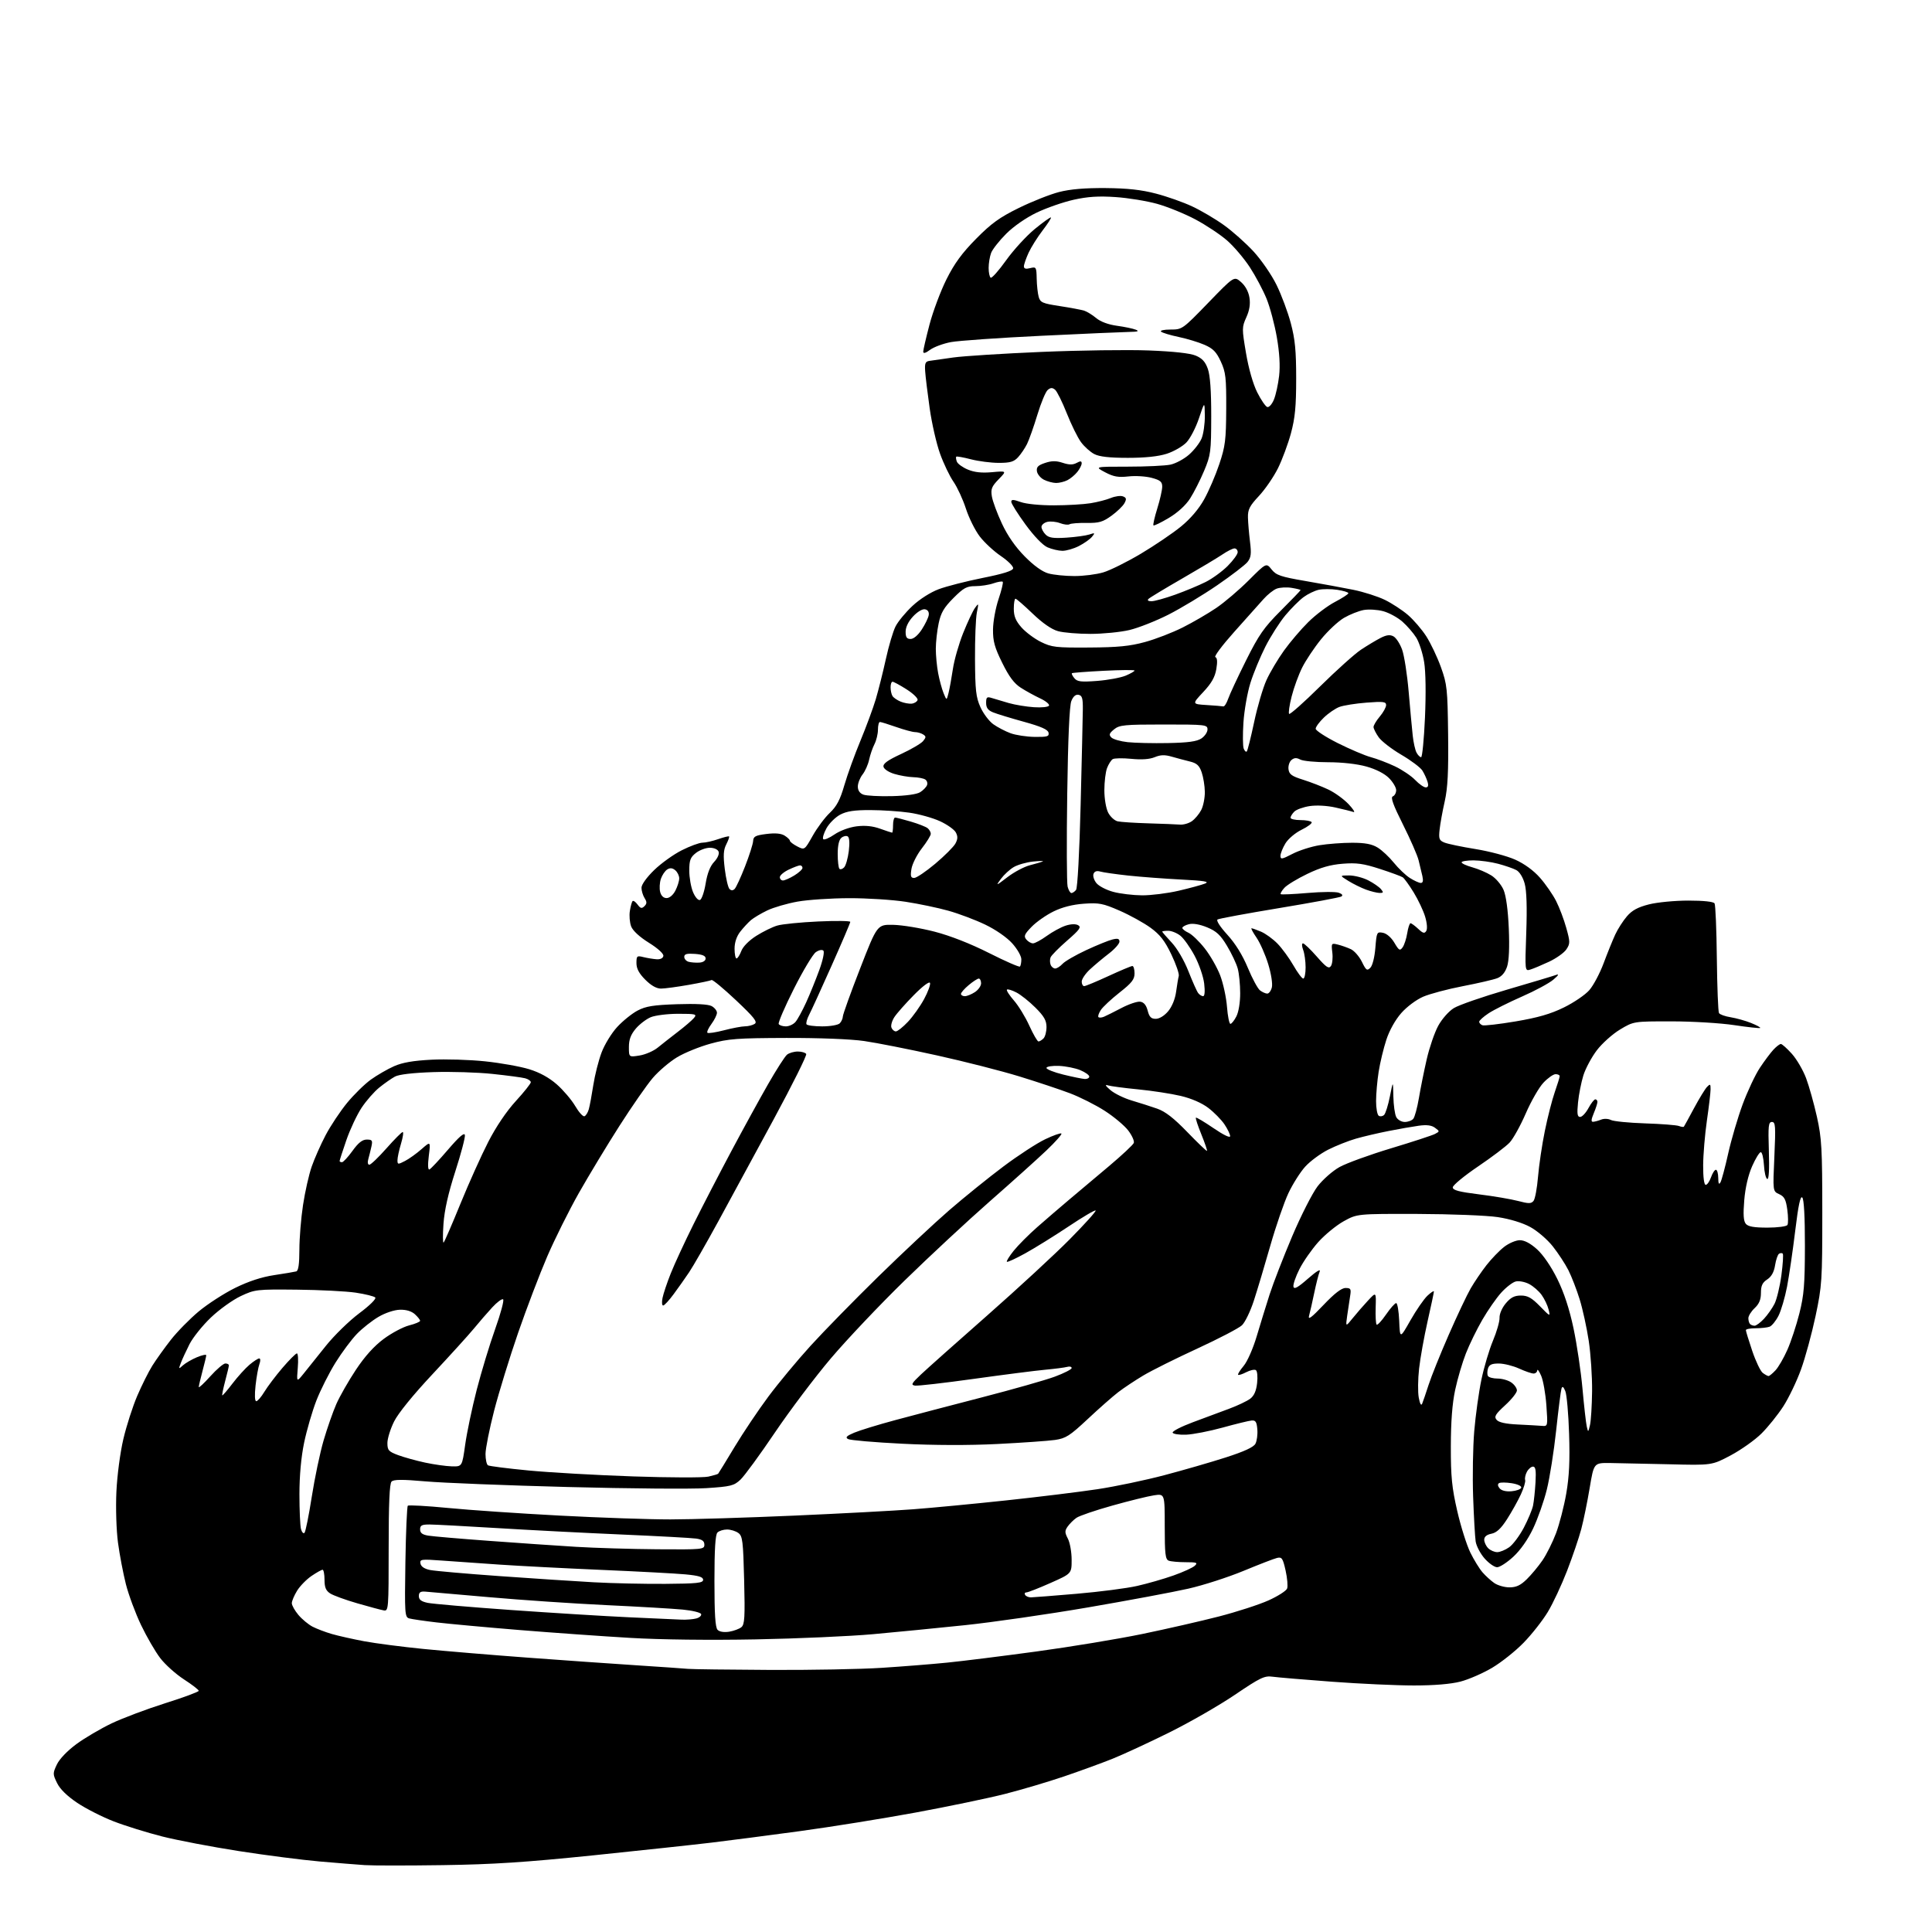 <?xml version="1.0" encoding="UTF-8" standalone="no"?>
<svg 
  version="1.1" 
  xmlns="http://www.w3.org/2000/svg" 
  xmlns:xlink="http://www.w3.org/1999/xlink" 
  xmlns:svg="http://www.w3.org/2000/svg"
  xmlns:rdf="http://www.w3.org/1999/02/22-rdf-syntax-ns#"
  xmlns:cc="http://creativecommons.org/ns#"
  xmlns:dc="http://purl.org/dc/elements/1.1/"
  viewBox="0 0 768 768"
  width="768"
  height="768"
>
<style>svg {background-color: white; }</style>"
<path stroke="none" fill="black" fill-rule="evenodd" d="M176.00,741.42C161.97,741.62 148.03,741.62 145.00,741.41C141.97,741.21 133.88,740.55 127.00,739.96C120.12,739.36 105.72,737.51 95.00,735.84C84.28,734.17 70.55,731.56 64.50,730.03C58.45,728.49 49.77,725.80 45.21,724.03C40.65,722.27 34.12,718.95 30.71,716.66C26.68,713.96 23.86,711.20 22.69,708.79C20.95,705.24 20.95,704.91 22.61,701.41C23.65,699.21 26.78,695.95 30.38,693.30C33.69,690.86 40.03,687.14 44.45,685.03C48.88,682.93 58.46,679.33 65.75,677.03C73.04,674.74 79.00,672.53 79.00,672.12C79.00,671.72 76.35,669.67 73.12,667.58C69.88,665.48 65.63,661.67 63.68,659.10C61.72,656.54 58.29,650.62 56.07,645.97C53.84,641.31 51.13,634.00 50.04,629.72C48.96,625.44 47.54,618.02 46.90,613.22C46.25,608.31 45.97,599.48 46.27,593.00C46.57,586.49 47.78,577.39 49.04,572.02C50.27,566.80 52.75,559.09 54.55,554.89C56.35,550.69 59.05,545.28 60.56,542.87C62.07,540.47 65.37,535.85 67.90,532.62C70.43,529.38 75.42,524.30 79.00,521.31C82.58,518.33 89.10,514.12 93.50,511.95C98.82,509.33 104.01,507.63 109.00,506.88C113.12,506.26 117.06,505.60 117.75,505.41C118.62,505.17 119.00,502.55 119.01,496.78C119.01,492.23 119.66,484.23 120.46,479.00C121.25,473.77 122.80,466.91 123.90,463.75C125.00,460.58 127.49,454.96 129.44,451.25C131.39,447.54 135.22,441.78 137.94,438.46C140.66,435.14 144.93,430.96 147.42,429.16C149.92,427.37 154.06,424.98 156.63,423.84C159.95,422.37 164.27,421.62 171.50,421.25C177.11,420.96 186.71,421.25 192.84,421.90C198.98,422.54 206.85,423.95 210.35,425.03C214.55,426.32 218.29,428.38 221.37,431.09C223.93,433.35 227.20,437.20 228.64,439.64C230.07,442.09 231.72,443.93 232.31,443.73C232.89,443.54 233.68,442.28 234.06,440.94C234.44,439.60 235.24,435.28 235.85,431.33C236.46,427.39 237.93,421.58 239.12,418.42C240.30,415.25 243.10,410.68 245.34,408.25C247.58,405.82 251.23,402.88 253.46,401.71C256.73,399.99 259.72,399.51 269.13,399.19C276.63,398.94 281.50,399.20 282.88,399.93C284.04,400.56 285.00,401.75 285.00,402.58C285.00,403.40 284.02,405.41 282.82,407.03C281.62,408.65 280.90,410.23 281.21,410.54C281.52,410.86 284.48,410.41 287.78,409.56C291.09,408.70 294.85,407.99 296.14,407.98C297.44,407.98 299.18,407.53 300.00,407.00C301.21,406.22 299.76,404.40 292.54,397.59C287.61,392.95 283.26,389.34 282.87,389.58C282.48,389.82 278.42,390.68 273.83,391.49C269.25,392.30 264.28,392.97 262.78,392.98C260.99,392.99 258.86,391.80 256.53,389.47C254.02,386.95 253.00,385.05 253.00,382.85C253.00,379.99 253.20,379.82 255.75,380.46C257.26,380.83 259.61,381.22 260.97,381.32C262.49,381.43 263.54,380.92 263.70,380.00C263.84,379.11 261.53,376.99 257.96,374.77C254.26,372.47 251.56,369.98 250.90,368.27C250.32,366.75 250.08,363.98 250.38,362.13C250.67,360.27 251.16,358.50 251.47,358.20C251.77,357.89 252.66,358.51 253.44,359.57C254.60,361.14 255.11,361.26 256.16,360.23C257.19,359.21 257.20,358.55 256.22,356.99C255.55,355.91 255.00,354.06 255.00,352.89C255.00,351.63 257.08,348.74 260.04,345.87C262.80,343.19 267.74,339.64 271.01,338.00C274.27,336.35 277.97,334.99 279.22,334.98C280.47,334.98 283.30,334.34 285.50,333.57C287.70,332.81 289.65,332.32 289.82,332.50C290.00,332.67 289.50,334.09 288.70,335.66C287.58,337.87 287.45,340.04 288.11,345.43C288.58,349.25 289.42,352.82 289.98,353.38C290.67,354.07 291.34,354.06 292.04,353.36C292.62,352.78 294.47,348.76 296.17,344.41C297.87,340.06 299.31,335.53 299.38,334.33C299.48,332.50 300.29,332.07 304.67,331.52C308.18,331.08 310.50,331.29 311.92,332.18C313.06,332.90 314.00,333.81 314.00,334.21C314.00,334.62 315.31,335.63 316.91,336.46C319.83,337.96 319.83,337.96 323.06,332.23C324.83,329.08 327.89,324.97 329.87,323.11C332.62,320.50 333.96,317.94 335.65,312.11C336.87,307.92 339.73,300.00 342.02,294.50C344.30,289.00 347.05,281.57 348.12,278.00C349.18,274.43 350.99,267.23 352.14,262.00C353.28,256.77 355.02,250.91 356.01,248.98C357.00,247.04 360.01,243.39 362.71,240.87C365.58,238.18 369.90,235.43 373.17,234.21C376.24,233.06 384.09,231.05 390.62,229.74C398.79,228.11 402.57,226.92 402.74,225.93C402.88,225.14 400.69,222.95 397.89,221.05C395.09,219.16 391.29,215.64 389.46,213.24C387.62,210.84 385.15,205.86 383.96,202.18C382.77,198.51 380.55,193.70 379.03,191.50C377.50,189.30 375.09,184.26 373.67,180.31C372.25,176.36 370.40,168.26 369.56,162.31C368.72,156.36 367.91,149.75 367.77,147.62C367.55,144.40 367.84,143.69 369.50,143.45C370.60,143.28 374.88,142.68 379.00,142.10C383.12,141.53 398.88,140.53 414.00,139.89C429.12,139.25 448.32,138.99 456.65,139.31C466.44,139.69 473.04,140.41 475.29,141.35C477.88,142.43 479.13,143.80 480.14,146.65C481.06,149.26 481.49,155.35 481.48,165.50C481.45,179.65 481.29,180.88 478.65,187.17C477.11,190.84 474.60,195.79 473.07,198.17C471.35,200.86 468.15,203.78 464.62,205.89C461.50,207.75 458.75,209.08 458.51,208.85C458.28,208.61 458.96,205.58 460.04,202.12C461.12,198.66 462.00,194.75 462.00,193.45C462.00,191.51 461.24,190.87 457.81,189.95C455.50,189.33 451.34,189.07 448.56,189.39C444.51,189.84 442.66,189.51 439.29,187.73C435.09,185.50 435.09,185.50 448.29,185.50C455.56,185.50 463.20,185.14 465.27,184.70C467.35,184.26 470.68,182.47 472.67,180.72C474.67,178.96 476.91,176.08 477.65,174.30C478.39,172.52 478.97,168.46 478.94,165.28C478.87,159.50 478.87,159.50 476.61,166.26C475.37,169.98 473.12,174.31 471.62,175.88C470.11,177.45 466.61,179.47 463.82,180.37C460.47,181.45 455.26,182.00 448.34,182.00C441.02,182.00 437.03,181.55 435.00,180.50C433.41,179.68 431.02,177.54 429.71,175.75C428.39,173.96 425.85,168.81 424.06,164.29C422.27,159.78 420.18,155.56 419.41,154.92C418.33,154.03 417.65,154.05 416.49,155.01C415.66,155.69 413.81,160.14 412.37,164.88C410.93,169.62 409.08,174.85 408.26,176.50C407.44,178.15 405.84,180.51 404.71,181.75C403.04,183.57 401.58,184.00 397.04,184.00C393.96,184.00 388.98,183.36 385.97,182.58C382.96,181.80 380.33,181.33 380.13,181.54C379.92,181.75 380.03,182.63 380.36,183.50C380.70,184.38 382.66,185.80 384.73,186.66C387.36,187.76 390.26,188.07 394.36,187.70C400.23,187.17 400.23,187.17 396.97,190.53C394.21,193.38 393.80,194.40 394.28,197.33C394.59,199.23 396.39,204.09 398.28,208.14C400.54,212.98 403.65,217.45 407.36,221.20C410.97,224.86 414.34,227.28 416.75,227.95C418.81,228.52 423.46,228.99 427.07,228.99C430.68,229.00 435.86,228.34 438.57,227.53C441.28,226.73 448.00,223.39 453.50,220.12C459.00,216.84 466.16,211.99 469.42,209.33C473.21,206.24 476.53,202.35 478.67,198.50C480.51,195.20 483.22,188.90 484.69,184.50C487.07,177.40 487.38,174.93 487.44,162.50C487.49,150.09 487.25,147.96 485.29,143.71C483.52,139.88 482.22,138.55 478.79,137.06C476.43,136.03 471.80,134.63 468.50,133.94C465.20,133.25 462.07,132.30 461.55,131.84C461.02,131.37 462.67,131.00 465.30,131.00C469.95,131.00 470.08,130.91 480.29,120.37C490.58,109.73 490.58,109.73 493.32,112.12C495.04,113.61 496.29,115.92 496.67,118.28C497.09,120.89 496.70,123.34 495.43,126.15C493.66,130.08 493.66,130.63 495.31,140.37C496.35,146.51 498.10,152.65 499.76,155.96C501.27,158.96 503.07,161.59 503.76,161.80C504.46,162.01 505.65,160.67 506.40,158.84C507.16,157.00 508.09,152.76 508.47,149.41C508.93,145.39 508.62,140.18 507.57,134.12C506.70,129.07 504.86,122.16 503.49,118.77C502.11,115.38 499.12,109.75 496.84,106.25C494.55,102.75 490.49,97.96 487.81,95.62C485.13,93.27 479.46,89.50 475.22,87.24C470.97,84.98 464.12,82.19 460.00,81.04C455.88,79.89 448.42,78.67 443.43,78.34C436.72,77.88 432.39,78.16 426.82,79.40C422.68,80.32 416.07,82.62 412.13,84.50C407.86,86.55 402.95,89.95 399.97,92.93C397.23,95.68 394.53,99.10 393.99,100.53C393.45,101.96 393.00,104.65 393.00,106.51C393.00,108.36 393.37,110.11 393.82,110.39C394.27,110.67 397.05,107.54 399.98,103.43C402.92,99.33 408.04,93.74 411.36,91.02C414.69,88.30 417.57,86.24 417.77,86.44C417.97,86.64 416.46,88.99 414.42,91.65C412.38,94.32 409.88,98.30 408.87,100.50C407.87,102.70 407.03,105.11 407.02,105.86C407.01,106.81 407.75,107.03 409.50,106.59C411.90,105.99 412.00,106.16 412.10,110.73C412.15,113.35 412.51,116.62 412.89,118.00C413.52,120.24 414.38,120.62 421.26,121.67C425.48,122.32 429.85,123.14 430.97,123.49C432.09,123.85 434.25,125.18 435.76,126.44C437.47,127.88 440.57,129.03 444.00,129.50C447.02,129.91 450.40,130.62 451.50,131.06C452.98,131.66 452.32,131.89 449.00,131.94C446.52,131.98 430.77,132.67 414.00,133.48C397.23,134.29 381.02,135.42 378.00,135.99C374.98,136.56 371.26,137.93 369.75,139.04C367.90,140.40 367.00,140.64 367.00,139.78C367.00,139.08 368.13,134.22 369.50,129.00C370.88,123.78 373.91,115.69 376.24,111.03C379.39,104.73 382.41,100.60 388.00,94.94C394.08,88.78 397.34,86.43 405.01,82.66C410.23,80.10 417.43,77.25 421.00,76.33C425.46,75.19 431.27,74.70 439.50,74.76C448.19,74.84 453.71,75.44 459.50,76.96C463.90,78.10 470.38,80.39 473.89,82.04C477.41,83.68 483.07,87.01 486.46,89.44C489.86,91.86 495.17,96.58 498.26,99.92C501.36,103.27 505.48,109.25 507.44,113.25C509.40,117.24 511.96,124.10 513.12,128.50C514.81,134.84 515.25,139.41 515.25,150.50C515.25,161.51 514.81,166.14 513.18,172.20C512.04,176.43 509.71,182.70 508.01,186.14C506.30,189.58 502.90,194.53 500.45,197.15C496.73,201.13 496.01,202.54 496.08,205.71C496.13,207.79 496.50,212.13 496.90,215.35C497.49,220.12 497.31,221.60 495.92,223.38C494.98,224.57 489.55,228.74 483.85,232.65C478.16,236.55 469.43,241.81 464.45,244.34C459.47,246.86 452.50,249.61 448.95,250.45C445.40,251.29 438.45,251.97 433.50,251.98C428.55,251.98 422.73,251.50 420.56,250.89C418.02,250.19 414.43,247.70 410.47,243.90C407.10,240.66 404.03,238.00 403.67,238.00C403.30,238.00 403.00,239.78 403.00,241.97C403.00,244.96 403.75,246.78 406.04,249.40C407.72,251.30 411.21,253.91 413.79,255.18C418.09,257.30 419.75,257.49 433.00,257.40C444.36,257.33 449.15,256.86 455.14,255.22C459.34,254.08 466.09,251.47 470.14,249.43C474.19,247.40 480.19,243.90 483.47,241.68C486.76,239.45 492.58,234.49 496.40,230.67C503.36,223.71 503.36,223.71 505.47,226.36C507.31,228.67 509.06,229.27 519.04,230.98C525.34,232.06 533.86,233.63 537.98,234.46C542.09,235.30 547.73,237.10 550.51,238.46C553.29,239.82 557.41,242.51 559.66,244.44C561.91,246.37 565.21,250.20 566.98,252.96C568.74,255.72 571.37,261.24 572.80,265.24C575.23,272.01 575.43,273.82 575.65,292.00C575.82,306.79 575.50,313.19 574.31,318.50C573.44,322.35 572.52,327.40 572.27,329.73C571.86,333.44 572.09,334.07 574.15,334.92C575.44,335.46 581.00,336.62 586.50,337.51C592.00,338.39 599.11,340.29 602.31,341.72C605.96,343.36 609.62,346.03 612.16,348.91C614.39,351.44 617.27,355.60 618.57,358.16C619.88,360.72 621.70,365.53 622.62,368.86C624.17,374.42 624.17,375.09 622.68,377.36C621.80,378.71 618.69,380.93 615.79,382.29C612.88,383.65 609.53,385.06 608.33,385.42C606.17,386.08 606.17,386.08 606.71,370.79C607.07,360.67 606.86,354.07 606.09,351.27C605.41,348.76 604.05,346.56 602.76,345.87C601.57,345.23 598.32,344.11 595.55,343.37C592.77,342.63 588.36,342.02 585.75,342.01C583.14,342.01 581.00,342.36 581.00,342.79C581.00,343.23 582.91,344.11 585.25,344.76C587.59,345.40 590.99,346.85 592.81,347.99C594.63,349.12 596.83,351.72 597.70,353.77C598.69,356.11 599.46,361.81 599.77,369.09C600.09,376.58 599.85,381.94 599.09,384.24C598.31,386.58 596.99,388.15 595.21,388.84C593.72,389.42 587.57,390.85 581.54,392.01C575.51,393.17 568.41,395.06 565.75,396.20C563.00,397.39 559.24,400.19 557.02,402.72C554.66,405.40 552.31,409.59 551.09,413.33C549.98,416.72 548.60,422.43 548.04,426.00C547.48,429.57 547.01,434.84 547.01,437.69C547.00,440.55 547.49,443.18 548.09,443.55C548.69,443.92 549.64,443.76 550.21,443.19C550.79,442.61 551.82,439.30 552.51,435.82C553.76,429.50 553.76,429.50 553.88,435.82C553.95,439.29 554.47,443.00 555.04,444.07C555.61,445.13 557.12,446.00 558.41,446.00C559.70,446.00 561.23,445.43 561.81,444.73C562.39,444.03 563.39,440.32 564.04,436.48C564.68,432.64 566.08,425.71 567.14,421.08C568.20,416.45 570.25,410.47 571.70,407.80C573.19,405.06 575.90,401.99 577.92,400.74C579.89,399.52 589.38,396.23 599.00,393.42C608.62,390.61 617.40,387.98 618.50,387.57C619.88,387.07 619.57,387.64 617.50,389.41C615.85,390.83 610.23,393.86 605.00,396.15C599.77,398.45 593.81,401.43 591.75,402.79C589.69,404.15 588.00,405.67 588.00,406.16C588.00,406.66 588.57,407.28 589.28,407.55C589.98,407.82 595.94,407.13 602.53,406.02C611.34,404.53 616.39,403.07 621.65,400.49C625.59,398.57 630.14,395.47 631.77,393.61C633.40,391.75 635.97,386.92 637.48,382.86C638.99,378.81 641.06,373.70 642.08,371.50C643.10,369.30 645.19,366.04 646.72,364.26C648.77,361.87 651.06,360.63 655.46,359.51C658.76,358.67 665.76,358.00 671.15,358.00C677.18,358.00 681.14,358.42 681.56,359.11C681.94,359.71 682.35,369.55 682.47,380.96C682.60,392.37 682.98,402.16 683.33,402.72C683.67,403.28 685.77,404.03 687.99,404.38C690.21,404.74 693.84,405.75 696.06,406.64C698.27,407.53 699.91,408.42 699.71,408.63C699.50,408.83 694.87,408.33 689.42,407.51C683.96,406.68 672.73,406.01 664.46,406.01C649.41,406.00 649.41,406.00 643.99,409.25C641.01,411.04 636.86,414.75 634.77,417.50C632.68,420.25 630.27,424.75 629.41,427.50C628.56,430.25 627.60,435.09 627.29,438.25C626.84,442.80 627.02,444.00 628.13,444.00C628.91,444.00 630.39,442.43 631.43,440.50C632.47,438.58 633.69,437.00 634.16,437.00C634.62,437.00 635.00,437.46 635.00,438.03C635.00,438.60 634.35,440.62 633.55,442.53C632.49,445.08 632.42,445.98 633.30,445.93C633.96,445.89 635.40,445.50 636.50,445.06C637.60,444.61 639.33,444.68 640.35,445.21C641.37,445.74 647.49,446.35 653.94,446.56C660.40,446.77 666.45,447.24 667.39,447.60C668.32,447.95 669.21,448.08 669.37,447.87C669.53,447.67 671.35,444.35 673.41,440.50C675.48,436.65 677.81,432.84 678.59,432.04C679.82,430.76 680.00,430.89 679.98,433.04C679.97,434.39 679.31,440.00 678.51,445.50C677.72,451.00 677.05,458.99 677.03,463.25C677.01,468.03 677.40,471.00 678.05,471.00C678.63,471.00 679.57,469.65 680.15,468.00C680.73,466.35 681.60,465.00 682.10,465.00C682.59,465.00 683.01,466.46 683.03,468.25C683.05,470.56 683.31,471.06 683.91,470.00C684.38,469.18 685.77,464.00 686.99,458.50C688.22,453.00 690.80,444.23 692.73,439.00C694.67,433.77 697.74,427.25 699.56,424.50C701.38,421.75 703.82,418.49 704.98,417.25C706.13,416.01 707.46,415.00 707.92,415.00C708.39,415.00 710.34,416.74 712.26,418.87C714.19,421.00 716.74,425.37 717.95,428.59C719.15,431.80 721.09,438.73 722.26,443.97C724.15,452.45 724.38,456.63 724.39,482.00C724.39,509.13 724.26,511.11 721.71,523.17C720.23,530.13 717.63,539.69 715.92,544.40C714.22,549.11 711.05,555.70 708.89,559.05C706.72,562.40 702.82,567.26 700.22,569.84C697.63,572.42 692.12,576.32 688.00,578.52C680.50,582.50 680.50,582.50 663.50,582.07C654.15,581.84 643.59,581.62 640.04,581.57C633.59,581.50 633.59,581.50 631.92,591.50C631.00,597.00 629.50,604.34 628.58,607.82C627.66,611.30 625.12,618.76 622.94,624.41C620.76,630.05 617.30,637.45 615.24,640.84C613.18,644.24 608.87,649.72 605.65,653.02C602.44,656.32 596.81,660.80 593.15,662.97C589.49,665.14 583.82,667.61 580.54,668.46C576.70,669.45 570.11,670.00 562.04,670.00C555.14,670.00 540.50,669.33 529.50,668.51C518.50,667.69 507.87,666.80 505.88,666.52C502.65,666.07 501.04,666.84 490.88,673.71C484.62,677.95 472.88,684.69 464.78,688.70C456.69,692.71 446.56,697.40 442.28,699.12C438.00,700.84 429.32,704.00 423.00,706.15C416.68,708.30 406.10,711.44 399.50,713.12C392.90,714.80 376.93,718.12 364.00,720.51C351.07,722.89 330.38,726.22 318.00,727.90C305.62,729.58 289.88,731.63 283.00,732.45C276.12,733.28 254.97,735.55 236.00,737.51C208.84,740.30 196.07,741.13 176.00,741.42zM306.00,663.82C322.23,663.90 342.25,663.53 350.50,662.99C358.75,662.46 370.45,661.53 376.50,660.92C382.55,660.32 398.52,658.32 412.00,656.49C425.48,654.66 444.38,651.53 454.00,649.55C463.62,647.56 477.37,644.42 484.55,642.57C491.72,640.72 500.62,637.83 504.31,636.16C508.00,634.49 511.30,632.38 511.65,631.47C512.00,630.57 511.72,627.35 511.05,624.32C509.95,619.43 509.57,618.86 507.66,619.30C506.47,619.58 500.49,621.89 494.36,624.43C488.23,626.97 478.33,630.17 472.36,631.52C466.39,632.88 448.45,636.23 432.50,638.97C416.55,641.71 394.50,644.89 383.50,646.04C372.50,647.19 356.07,648.80 347.00,649.62C337.93,650.44 316.98,651.37 300.45,651.68C282.15,652.03 262.59,651.80 250.45,651.08C239.48,650.44 219.70,649.03 206.50,647.96C193.30,646.88 178.45,645.52 173.50,644.93C168.55,644.35 163.67,643.63 162.65,643.34C160.92,642.84 160.83,641.51 161.15,620.98C161.34,608.98 161.78,598.89 162.11,598.55C162.45,598.22 169.65,598.62 178.11,599.44C186.58,600.27 206.53,601.63 222.46,602.47C238.39,603.31 258.19,604.00 266.46,603.99C274.73,603.99 296.80,603.31 315.50,602.49C334.20,601.67 355.57,600.53 363.00,599.96C370.43,599.40 387.07,597.81 400.00,596.43C412.93,595.05 429.28,593.04 436.34,591.97C443.40,590.90 455.32,588.40 462.84,586.41C470.35,584.43 481.33,581.26 487.24,579.36C494.60,576.99 498.32,575.28 499.05,573.91C499.64,572.81 499.98,570.25 499.81,568.21C499.56,565.19 499.13,564.53 497.50,564.68C496.40,564.78 491.23,566.04 486.00,567.49C480.77,568.93 474.25,570.20 471.50,570.31C468.75,570.41 466.34,570.05 466.14,569.50C465.94,568.95 469.54,567.10 474.14,565.38C478.74,563.66 485.25,561.24 488.62,559.99C491.98,558.74 495.74,556.95 496.97,556.02C498.51,554.86 499.37,552.93 499.72,549.80C500.01,547.24 499.79,544.99 499.22,544.64C498.66,544.29 496.94,544.67 495.40,545.47C493.86,546.27 492.40,546.74 492.17,546.50C491.94,546.27 492.93,544.69 494.36,542.98C495.83,541.24 498.11,536.07 499.56,531.19C500.98,526.41 503.30,518.90 504.71,514.50C506.13,510.10 510.15,499.75 513.64,491.50C517.14,483.25 521.69,474.29 523.75,471.60C525.83,468.89 529.73,465.45 532.50,463.91C535.25,462.38 544.48,459.03 553.00,456.46C561.52,453.89 569.37,451.33 570.43,450.76C572.34,449.75 572.34,449.72 570.43,448.31C569.08,447.30 567.15,447.06 564.00,447.49C561.52,447.83 556.12,448.78 552.00,449.59C547.88,450.40 542.05,451.76 539.05,452.62C536.06,453.47 531.08,455.45 527.99,457.00C524.91,458.56 520.79,461.60 518.84,463.76C516.89,465.91 513.89,470.65 512.17,474.29C510.46,477.92 507.21,487.33 504.96,495.20C502.72,503.06 499.77,512.92 498.40,517.11C497.04,521.29 494.92,525.67 493.68,526.83C492.44,527.99 484.47,532.15 475.97,536.07C467.46,539.98 457.80,544.80 454.50,546.77C451.20,548.74 446.70,551.73 444.50,553.42C442.30,555.11 436.85,559.91 432.39,564.09C425.24,570.78 423.69,571.77 419.39,572.40C416.70,572.79 406.40,573.51 396.50,574.01C385.15,574.58 371.14,574.54 358.57,573.90C347.61,573.35 337.96,572.52 337.12,572.05C335.94,571.39 336.49,570.82 339.55,569.52C341.72,568.60 349.12,566.33 356.00,564.48C362.88,562.63 378.40,558.56 390.50,555.43C402.60,552.30 415.54,548.63 419.25,547.26C422.96,545.89 426.00,544.34 426.00,543.82C426.00,543.29 425.21,543.08 424.25,543.35C423.29,543.62 419.35,544.13 415.50,544.49C411.65,544.84 398.88,546.48 387.11,548.12C375.35,549.76 364.83,550.97 363.73,550.80C362.00,550.54 362.34,549.92 366.11,546.36C368.53,544.08 380.40,533.50 392.50,522.86C404.59,512.21 419.34,498.60 425.27,492.60C431.19,486.61 435.81,481.48 435.53,481.20C435.25,480.91 430.40,483.77 424.76,487.54C419.12,491.30 411.39,496.10 407.59,498.20C403.79,500.30 400.49,501.82 400.24,501.58C400.00,501.33 401.23,499.35 402.98,497.17C404.74,494.99 408.94,490.76 412.34,487.78C415.73,484.80 421.43,479.90 425.00,476.89C428.57,473.88 435.70,467.88 440.84,463.56C445.97,459.24 450.41,455.09 450.70,454.34C450.99,453.59 449.99,451.36 448.48,449.38C446.97,447.41 442.76,443.88 439.12,441.55C435.48,439.21 429.25,436.08 425.29,434.58C421.32,433.08 412.32,430.08 405.29,427.92C398.25,425.75 383.50,421.98 372.50,419.55C361.50,417.11 348.45,414.53 343.50,413.82C338.16,413.05 325.55,412.56 312.50,412.60C293.11,412.66 289.55,412.92 282.52,414.85C278.13,416.05 272.11,418.49 269.16,420.27C266.20,422.05 261.85,425.75 259.49,428.50C257.14,431.25 251.17,439.83 246.23,447.57C241.29,455.30 234.04,467.30 230.12,474.22C226.20,481.14 220.54,492.51 217.53,499.47C214.53,506.44 209.32,520.10 205.96,529.82C202.60,539.54 198.31,553.48 196.42,560.79C194.54,568.10 193.00,575.84 193.00,577.98C193.00,580.13 193.44,582.15 193.98,582.49C194.52,582.82 201.83,583.75 210.23,584.55C218.63,585.35 237.31,586.41 251.75,586.90C266.19,587.39 279.61,587.43 281.58,586.98C283.55,586.54 285.30,586.02 285.47,585.84C285.65,585.65 288.60,580.84 292.03,575.14C295.47,569.44 301.51,560.44 305.46,555.14C309.41,549.84 316.94,540.77 322.19,535.00C327.44,529.23 339.56,516.84 349.12,507.48C358.68,498.12 371.39,486.23 377.36,481.06C383.34,475.89 393.01,468.08 398.86,463.70C404.71,459.31 412.18,454.45 415.44,452.89C418.71,451.33 421.63,450.30 421.93,450.60C422.23,450.89 419.55,453.92 415.97,457.32C412.40,460.72 402.30,469.80 393.52,477.50C384.74,485.20 369.49,499.38 359.63,509.00C349.76,518.62 336.55,532.58 330.26,540.00C323.97,547.42 313.96,560.70 308.01,569.50C302.07,578.30 295.92,586.70 294.35,588.18C291.76,590.61 290.53,590.92 280.77,591.56C274.87,591.95 250.12,591.75 225.77,591.11C201.42,590.48 175.94,589.47 169.15,588.87C159.90,588.06 156.52,588.08 155.65,588.95C154.84,589.76 154.50,597.59 154.50,615.30C154.50,639.69 154.44,640.49 152.56,640.16C151.49,639.98 146.77,638.71 142.06,637.35C137.35,635.99 132.49,634.22 131.25,633.42C129.54,632.30 129.00,631.00 129.00,627.98C129.00,625.79 128.65,624.00 128.23,624.00C127.81,624.00 125.83,625.11 123.83,626.47C121.84,627.82 119.26,630.46 118.10,632.33C116.95,634.21 116.00,636.44 116.00,637.29C116.00,638.15 117.18,640.25 118.62,641.96C120.06,643.67 122.59,645.77 124.25,646.63C125.90,647.48 129.34,648.79 131.88,649.53C134.42,650.27 140.24,651.57 144.80,652.43C149.37,653.28 159.94,654.65 168.30,655.48C176.66,656.31 195.20,657.86 209.50,658.92C223.80,659.98 243.38,661.36 253.00,661.98C262.62,662.61 271.85,663.24 273.50,663.40C275.15,663.55 289.77,663.74 306.00,663.82zM289.84,648.63C291.68,648.33 293.87,647.52 294.71,646.83C296.01,645.75 296.18,642.92 295.81,628.15C295.42,612.56 295.18,610.61 293.50,609.38C292.46,608.62 290.44,608.00 289.01,608.00C287.57,608.00 285.86,608.54 285.20,609.20C284.36,610.04 284.00,615.76 284.00,628.50C284.00,641.63 284.34,646.95 285.25,647.88C286.01,648.66 287.80,648.95 289.84,648.63zM271.00,643.84C272.93,643.91 275.53,643.70 276.79,643.36C278.05,643.02 278.91,642.24 278.71,641.62C278.50,641.01 275.22,640.20 271.42,639.84C267.61,639.47 253.93,638.67 241.00,638.06C228.07,637.45 207.15,636.03 194.50,634.91C181.85,633.79 170.38,632.79 169.00,632.69C167.12,632.55 166.50,632.99 166.50,634.46C166.50,635.89 167.44,636.62 170.00,637.16C171.93,637.56 186.78,638.84 203.00,639.99C219.22,641.14 240.38,642.45 250.00,642.89C259.62,643.34 269.07,643.76 271.00,643.84zM409.81,634.98C410.74,634.97 418.93,634.32 428.00,633.55C437.08,632.77 447.88,631.38 452.00,630.44C456.13,629.51 462.65,627.64 466.50,626.27C470.35,624.91 474.16,623.17 474.96,622.40C476.23,621.19 475.73,621.00 471.30,621.00C468.47,621.00 465.45,620.73 464.58,620.39C463.25,619.88 463.00,617.72 463.00,606.78C463.00,593.77 463.00,593.77 458.74,594.41C456.39,594.76 448.96,596.59 442.22,598.48C435.49,600.36 429.04,602.56 427.90,603.36C426.75,604.16 425.19,605.72 424.42,606.81C423.22,608.53 423.23,609.21 424.50,611.65C425.32,613.22 425.99,616.98 425.99,620.01C426.00,625.53 426.00,625.53 417.58,629.26C412.95,631.32 408.65,633.00 408.02,633.00C407.39,633.00 407.16,633.45 407.50,634.00C407.84,634.55 408.88,634.99 409.81,634.98zM600.03,631.00C602.72,631.00 604.44,630.20 606.91,627.78C608.72,626.01 611.53,622.64 613.14,620.29C614.76,617.94 617.19,613.07 618.55,609.47C619.90,605.86 621.73,598.77 622.61,593.71C623.78,586.97 624.09,580.61 623.74,570.00C623.49,562.02 622.81,554.38 622.24,553.00C621.48,551.18 621.07,550.91 620.71,552.00C620.44,552.83 619.49,560.30 618.60,568.60C617.71,576.91 616.04,587.48 614.89,592.10C613.75,596.72 611.30,603.69 609.45,607.58C607.35,612.01 604.39,616.23 601.56,618.83C599.08,621.13 596.18,623.00 595.13,623.00C594.07,623.00 591.83,621.43 590.15,619.52C588.47,617.61 586.88,614.57 586.60,612.77C586.33,610.97 585.87,602.94 585.59,594.93C585.31,586.92 585.51,575.22 586.03,568.93C586.56,562.64 587.84,553.42 588.88,548.44C589.92,543.46 591.99,536.49 593.48,532.94C594.97,529.40 596.15,525.30 596.09,523.84C596.03,522.31 597.09,519.86 598.58,518.09C600.55,515.75 602.00,515.00 604.59,515.00C607.29,515.00 608.87,515.89 612.16,519.25C616.26,523.45 616.30,523.46 615.59,520.56C615.19,518.94 613.96,516.35 612.85,514.80C611.75,513.24 609.48,511.26 607.81,510.40C606.15,509.54 603.77,509.09 602.52,509.41C601.28,509.72 598.68,511.72 596.75,513.86C594.82,515.99 591.45,520.84 589.26,524.62C587.07,528.40 584.12,534.42 582.72,538.00C581.31,541.58 579.39,548.10 578.45,552.50C577.29,557.93 576.74,565.15 576.73,575.00C576.71,587.04 577.15,591.39 579.28,600.66C580.69,606.80 583.04,614.22 584.48,617.16C585.93,620.10 588.11,623.64 589.32,625.02C590.52,626.41 592.62,628.32 593.98,629.27C595.34,630.22 598.06,631.00 600.03,631.00zM264.50,629.61C277.12,629.52 279.50,629.26 279.50,628.00C279.50,626.87 277.76,626.34 272.50,625.84C268.65,625.48 253.57,624.67 239.00,624.05C224.43,623.42 206.20,622.48 198.50,621.95C190.80,621.43 180.52,620.71 175.65,620.35C167.38,619.74 166.82,619.82 167.15,621.56C167.39,622.76 168.74,623.66 171.01,624.11C172.93,624.49 185.30,625.58 198.50,626.52C211.70,627.46 228.57,628.57 236.00,628.98C243.43,629.39 256.25,629.67 264.50,629.61zM595.17,617.00C596.28,617.00 598.42,616.12 599.93,615.05C601.44,613.98 604.04,610.49 605.73,607.30C607.41,604.11 609.06,600.15 609.41,598.50C609.75,596.85 610.19,592.69 610.39,589.25C610.66,584.52 610.42,583.00 609.41,583.00C608.67,583.00 607.58,583.92 606.97,585.06C606.37,586.19 606.05,587.65 606.27,588.31C606.49,588.96 605.72,591.55 604.56,594.06C603.40,596.57 600.93,600.99 599.09,603.87C596.67,607.64 594.92,609.27 592.86,609.68C590.98,610.05 590.00,610.87 590.00,612.05C590.00,613.05 590.71,614.56 591.57,615.43C592.44,616.29 594.05,617.00 595.17,617.00zM261.25,615.86C279.24,615.99 280.00,615.92 280.00,614.05C280.00,612.60 279.15,611.96 276.75,611.61C274.96,611.35 261.57,610.62 247.00,609.99C232.43,609.36 210.15,608.21 197.50,607.43C184.85,606.66 172.81,606.02 170.75,606.01C167.69,606.00 167.00,606.36 167.00,607.95C167.00,609.38 167.87,610.05 170.25,610.44C172.04,610.74 182.95,611.67 194.50,612.52C206.05,613.37 221.57,614.44 229.00,614.89C236.43,615.34 250.94,615.78 261.25,615.86zM121.04,609.32C121.47,608.87 122.77,602.42 123.93,595.00C125.09,587.58 127.20,577.50 128.63,572.62C130.06,567.74 132.34,561.21 133.70,558.12C135.06,555.03 138.57,548.89 141.49,544.49C145.05,539.13 148.71,535.07 152.57,532.21C155.73,529.87 160.27,527.46 162.66,526.86C165.05,526.25 167.00,525.44 167.00,525.04C167.00,524.64 166.06,523.46 164.92,522.42C163.57,521.21 161.46,520.57 158.98,520.64C156.73,520.70 153.17,521.88 150.46,523.47C147.90,524.97 144.04,528.01 141.89,530.23C139.74,532.45 135.91,537.59 133.38,541.65C130.85,545.71 127.42,552.51 125.76,556.76C124.11,561.02 121.92,568.55 120.89,573.50C119.70,579.24 119.03,586.66 119.03,594.00C119.03,600.33 119.31,606.54 119.65,607.82C119.99,609.09 120.62,609.76 121.04,609.32zM600.84,592.80C602.77,592.64 604.51,592.00 604.71,591.38C604.92,590.75 603.32,589.99 600.98,589.61C598.72,589.25 596.43,589.23 595.89,589.57C595.27,589.95 595.35,590.72 596.12,591.64C596.87,592.54 598.66,592.99 600.84,592.80zM179.60,582.90C183.70,583.00 183.70,583.00 184.92,574.27C185.59,569.47 187.65,559.68 189.49,552.52C191.33,545.36 194.64,534.45 196.85,528.27C199.06,522.09 200.47,516.79 199.99,516.50C199.51,516.20 197.56,517.65 195.65,519.73C193.74,521.80 190.45,525.60 188.34,528.17C186.23,530.73 178.83,538.88 171.91,546.28C164.21,554.50 158.29,561.79 156.66,565.06C155.20,567.99 154.00,571.84 154.00,573.61C154.00,576.49 154.46,577.01 158.25,578.43C160.59,579.30 165.43,580.64 169.00,581.41C172.57,582.17 177.34,582.84 179.60,582.90zM632.04,566.50C632.44,564.85 632.81,558.77 632.88,553.00C632.94,547.23 632.34,538.23 631.55,533.00C630.76,527.77 629.13,520.35 627.94,516.50C626.75,512.65 624.73,507.45 623.47,504.94C622.20,502.43 619.40,498.16 617.25,495.44C615.09,492.71 611.09,489.27 608.30,487.76C605.22,486.08 600.20,484.55 595.38,483.82C591.04,483.16 576.71,482.60 563.50,482.56C539.50,482.50 539.50,482.50 534.13,485.47C531.18,487.11 526.63,490.84 524.02,493.76C521.42,496.68 518.06,501.50 516.56,504.47C515.06,507.44 513.98,510.58 514.16,511.46C514.42,512.65 515.86,511.86 519.95,508.27C523.37,505.28 525.10,504.24 524.58,505.50C524.13,506.60 523.16,510.43 522.42,514.00C521.68,517.58 520.76,521.62 520.38,523.00C519.87,524.87 521.30,523.81 526.11,518.75C530.48,514.15 533.27,512.00 534.87,512.00C536.96,512.00 537.16,512.36 536.69,515.25C536.41,517.04 535.88,520.52 535.53,523.00C534.89,527.50 534.89,527.50 537.70,524.02C539.24,522.11 541.97,518.96 543.78,517.02C547.05,513.50 547.05,513.50 546.85,519.74C546.74,523.18 546.91,526.25 547.23,526.56C547.55,526.88 549.22,525.08 550.95,522.57C552.68,520.06 554.50,518.00 555.00,518.00C555.50,518.00 556.04,521.20 556.21,525.10C556.50,532.20 556.50,532.20 560.68,524.84C562.98,520.79 566.02,516.39 567.43,515.06C568.85,513.74 570.00,512.98 570.00,513.39C570.00,513.79 568.87,519.14 567.48,525.27C566.10,531.41 564.58,539.85 564.11,544.04C563.64,548.23 563.58,553.43 563.98,555.58C564.43,558.04 564.93,558.94 565.33,558.00C565.67,557.17 566.83,553.80 567.89,550.50C568.95,547.20 572.54,538.26 575.88,530.64C579.21,523.02 583.15,514.70 584.63,512.14C586.11,509.59 588.93,505.44 590.90,502.92C592.87,500.40 596.02,497.13 597.90,495.67C599.78,494.20 602.60,493.00 604.16,493.00C606.01,493.00 608.38,494.25 611.01,496.63C613.44,498.83 616.62,503.48 619.04,508.38C621.73,513.83 623.85,520.28 625.49,528.00C626.83,534.33 628.44,545.12 629.06,552.00C629.68,558.88 630.44,565.62 630.75,567.00C631.32,569.48 631.33,569.48 632.04,566.50zM612.90,566.80C615.30,567.00 615.30,567.00 614.71,558.64C614.38,554.04 613.45,548.75 612.64,546.89C611.83,545.02 611.13,544.06 611.08,544.75C611.04,545.44 610.37,546.00 609.61,546.00C608.84,546.00 606.26,545.11 603.86,544.02C601.46,542.93 597.84,542.03 595.82,542.02C593.01,542.01 591.99,542.47 591.50,543.99C591.16,545.09 591.15,546.44 591.49,546.99C591.84,547.55 593.57,548.00 595.34,548.00C597.11,548.00 599.56,548.70 600.78,549.56C602.00,550.41 603.00,551.83 603.00,552.72C603.00,553.60 600.90,556.25 598.33,558.60C594.41,562.20 593.86,563.13 594.92,564.40C595.77,565.42 598.50,566.03 603.34,566.26C607.28,566.45 611.58,566.69 612.90,566.80zM101.87,557.00C102.40,557.00 103.86,555.31 105.10,553.25C106.35,551.19 109.58,546.91 112.28,543.75C114.99,540.59 117.57,538.00 118.03,538.00C118.48,538.00 118.64,540.59 118.37,543.75C117.89,549.50 117.89,549.50 120.70,546.03C122.24,544.12 126.21,539.17 129.51,535.03C132.82,530.89 138.79,525.06 142.78,522.07C146.96,518.96 149.67,516.27 149.17,515.77C148.69,515.29 145.19,514.42 141.40,513.85C137.60,513.29 127.08,512.75 118.00,512.66C101.99,512.50 101.33,512.58 95.72,515.21C92.54,516.70 87.20,520.52 83.86,523.71C80.52,526.89 76.69,531.67 75.34,534.31C74.00,536.96 72.45,540.31 71.90,541.76C70.94,544.28 70.98,544.33 72.73,542.74C73.75,541.83 76.24,540.38 78.29,539.52C80.33,538.67 81.99,538.32 81.99,538.74C81.98,539.16 81.31,541.98 80.50,545.00C79.69,548.02 79.02,550.89 79.01,551.36C79.01,551.83 81.07,549.92 83.59,547.11C86.12,544.30 88.82,542.00 89.59,542.00C90.37,542.00 90.99,542.34 90.99,542.75C90.98,543.16 90.32,545.95 89.52,548.95C88.73,551.95 88.20,554.53 88.35,554.68C88.50,554.83 90.33,552.71 92.42,549.97C94.51,547.23 97.56,543.87 99.19,542.50C100.82,541.12 102.56,540.00 103.05,540.00C103.56,540.00 103.59,540.97 103.12,542.25C102.66,543.49 101.97,547.31 101.59,550.75C101.17,554.59 101.27,557.00 101.87,557.00zM703.02,547.00C703.37,547.00 704.61,545.98 705.77,544.74C706.94,543.50 709.07,539.83 710.50,536.59C711.94,533.35 714.09,526.83 715.28,522.10C717.11,514.86 717.46,510.62 717.48,495.30C717.49,483.68 717.11,476.71 716.43,476.03C715.67,475.27 714.86,479.10 713.63,489.23C712.68,497.08 711.22,507.06 710.39,511.42C709.55,515.77 708.02,521.00 706.98,523.04C705.94,525.08 704.35,527.03 703.46,527.38C702.57,527.72 700.07,528.00 697.92,528.00C695.76,528.00 694.00,528.34 694.01,528.75C694.01,529.16 695.15,532.88 696.54,537.00C697.93,541.12 699.81,545.06 700.72,545.75C701.64,546.44 702.67,547.00 703.02,547.00zM697.48,527.00C698.11,527.00 699.78,525.76 701.20,524.25C702.61,522.74 704.51,520.04 705.41,518.26C706.30,516.48 707.53,511.39 708.13,506.95C708.72,502.51 708.97,498.64 708.67,498.34C708.38,498.04 707.71,498.06 707.20,498.38C706.68,498.70 705.97,500.76 705.62,502.96C705.19,505.68 704.18,507.49 702.49,508.60C700.58,509.85 700.00,511.09 700.00,513.94C700.00,516.61 699.30,518.31 697.50,520.00C696.12,521.29 695.00,523.10 695.00,524.01C695.00,524.92 695.30,525.97 695.67,526.33C696.03,526.70 696.85,527.00 697.48,527.00zM263.62,518.96C263.14,518.98 263.02,517.63 263.36,515.97C263.69,514.30 265.16,509.91 266.63,506.22C268.09,502.52 272.20,493.65 275.76,486.50C279.32,479.35 286.08,466.30 290.77,457.50C295.46,448.70 302.00,436.77 305.31,431.00C308.61,425.23 312.00,419.94 312.85,419.25C313.69,418.56 315.62,418.00 317.13,418.00C318.64,418.00 320.15,418.43 320.48,418.97C320.81,419.50 315.04,431.08 307.67,444.72C300.30,458.35 290.34,476.70 285.54,485.50C280.73,494.30 275.52,503.40 273.95,505.72C272.39,508.05 269.62,511.97 267.80,514.43C265.99,516.90 264.11,518.94 263.62,518.96zM176.35,493.93C176.69,493.62 179.70,486.68 183.03,478.51C186.37,470.33 191.34,459.27 194.09,453.92C197.19,447.88 201.34,441.74 205.04,437.70C208.32,434.12 211.00,430.75 211.00,430.21C211.00,429.67 209.99,428.96 208.75,428.63C207.51,428.30 201.67,427.52 195.76,426.90C189.86,426.27 179.28,425.95 172.26,426.18C164.14,426.45 158.59,427.10 157.00,427.96C155.62,428.71 152.84,430.65 150.82,432.28C148.79,433.90 145.60,437.54 143.73,440.36C141.87,443.19 139.14,448.99 137.67,453.26C136.20,457.53 135.00,461.24 135.00,461.51C135.00,461.78 135.42,462.00 135.94,462.00C136.45,462.00 138.33,459.98 140.11,457.50C142.43,454.27 144.03,453.00 145.79,453.00C147.95,453.00 148.18,453.33 147.65,455.75C147.32,457.26 146.76,459.51 146.41,460.75C146.03,462.06 146.20,463.00 146.82,463.00C147.40,463.00 150.45,460.07 153.61,456.50C156.77,452.93 159.68,450.00 160.08,450.00C160.48,450.00 160.17,452.10 159.40,454.66C158.63,457.22 158.00,460.16 158.00,461.18C158.00,462.93 158.19,462.96 160.99,461.51C162.63,460.66 165.60,458.54 167.58,456.79C171.19,453.63 171.19,453.63 170.46,459.44C170.01,463.08 170.10,465.11 170.70,464.88C171.24,464.67 174.55,461.14 178.08,457.02C182.49,451.87 184.58,450.06 184.80,451.20C184.98,452.11 183.26,458.63 180.98,465.68C178.18,474.37 176.67,481.08 176.29,486.50C175.98,490.90 176.01,494.24 176.35,493.93zM702.56,488.00C706.59,488.00 710.17,487.53 710.53,486.95C710.88,486.38 710.86,483.65 710.48,480.89C709.93,476.82 709.31,475.64 707.25,474.70C704.71,473.55 704.71,473.55 705.34,459.77C705.89,447.59 705.78,446.00 704.37,446.00C702.99,446.00 702.83,447.50 703.15,457.50C703.39,464.94 703.16,468.89 702.51,468.67C701.95,468.49 701.36,466.02 701.20,463.17C701.03,460.33 700.46,458.00 699.94,458.00C699.41,458.00 697.86,460.51 696.50,463.59C694.94,467.13 693.79,472.07 693.37,477.06C692.90,482.78 693.06,485.37 693.98,486.48C694.90,487.59 697.23,488.00 702.56,488.00zM609.61,477.37C610.21,476.63 611.02,472.30 611.39,467.76C611.77,463.22 612.98,455.03 614.10,449.56C615.21,444.10 616.99,437.14 618.06,434.10C619.13,431.06 620.00,428.22 620.00,427.78C620.00,427.35 619.27,427.00 618.37,427.00C617.47,427.00 615.30,428.52 613.55,430.38C611.80,432.23 608.63,437.74 606.51,442.63C604.39,447.51 601.49,452.73 600.07,454.22C598.66,455.72 593.00,460.00 587.50,463.72C582.00,467.45 577.50,471.17 577.50,471.99C577.50,473.13 579.95,473.78 587.98,474.78C593.74,475.49 600.71,476.68 603.48,477.41C607.69,478.52 608.68,478.52 609.61,477.37zM479.80,457.51C479.97,457.35 478.96,454.40 477.56,450.94C476.15,447.49 475.17,444.50 475.38,444.29C475.58,444.08 478.73,445.96 482.38,448.45C486.35,451.17 489.00,452.45 489.00,451.64C489.00,450.90 487.98,448.79 486.74,446.94C485.49,445.09 482.61,442.16 480.33,440.42C477.73,438.44 473.64,436.66 469.34,435.64C465.58,434.75 457.96,433.58 452.40,433.04C446.85,432.50 441.45,431.78 440.40,431.45C439.10,431.03 439.42,431.62 441.41,433.33C443.01,434.70 446.83,436.57 449.91,437.48C452.98,438.39 457.52,439.84 460.00,440.71C463.23,441.84 466.62,444.47 472.00,450.04C476.12,454.30 479.64,457.66 479.80,457.51zM431.25,428.92C432.21,428.96 433.00,428.53 433.00,427.95C433.00,427.37 431.40,426.23 429.44,425.41C427.49,424.59 423.68,423.83 420.99,423.71C418.29,423.60 416.04,423.95 415.98,424.50C415.92,425.05 418.94,426.25 422.69,427.17C426.43,428.09 430.29,428.87 431.25,428.92zM254.23,419.58C256.55,419.21 259.82,417.79 261.48,416.43C263.14,415.08 266.75,412.24 269.50,410.13C272.25,408.03 275.12,405.56 275.87,404.65C277.13,403.14 276.59,403.00 269.59,403.00C265.38,403.00 260.47,403.61 258.67,404.36C256.88,405.11 254.19,407.17 252.70,408.94C250.74,411.28 250.00,413.26 250.00,416.20C250.00,420.26 250.00,420.26 254.23,419.58zM412.81,414.00C413.24,414.00 414.14,413.46 414.80,412.80C415.46,412.14 416.00,410.10 416.00,408.27C416.00,405.68 415.04,403.98 411.61,400.56C409.19,398.14 405.78,395.42 404.01,394.51C402.25,393.60 400.57,393.10 400.27,393.39C399.98,393.69 401.22,395.62 403.03,397.69C404.84,399.75 407.61,404.27 409.17,407.72C410.74,411.17 412.38,414.00 412.81,414.00zM356.12,410.00C356.78,410.00 358.93,408.29 360.90,406.20C362.88,404.12 365.77,400.05 367.33,397.18C368.88,394.30 369.95,391.40 369.70,390.73C369.43,390.01 366.78,392.00 363.27,395.56C359.98,398.90 356.50,402.83 355.53,404.31C354.57,405.78 354.04,407.66 354.36,408.49C354.68,409.32 355.47,410.00 356.12,410.00zM312.40,408.00C313.66,408.00 315.37,407.21 316.20,406.25C317.04,405.29 318.94,401.80 320.45,398.50C321.95,395.20 324.30,389.41 325.67,385.64C327.11,381.70 327.80,378.40 327.30,377.90C326.79,377.39 325.51,377.65 324.29,378.51C323.12,379.33 319.20,385.88 315.57,393.08C311.95,400.27 309.24,406.57 309.55,407.08C309.86,407.59 311.15,408.00 312.40,408.00zM326.86,408.00C330.02,408.00 333.14,407.46 333.80,406.80C334.46,406.14 335.02,404.90 335.05,404.05C335.08,403.20 338.16,394.62 341.91,385.00C348.71,367.50 348.71,367.50 355.14,367.64C358.68,367.72 366.05,368.94 371.54,370.36C377.83,372.00 385.81,375.13 393.20,378.86C399.64,382.11 405.15,384.52 405.45,384.22C405.75,383.91 406.00,382.62 406.00,381.34C406.00,380.05 404.36,377.19 402.35,374.97C400.21,372.60 395.78,369.53 391.60,367.53C387.70,365.66 381.12,363.18 377.00,362.03C372.88,360.87 365.23,359.27 360.00,358.47C354.77,357.67 344.65,357.02 337.50,357.04C330.35,357.06 321.12,357.67 317.00,358.41C312.88,359.15 307.48,360.72 305.00,361.91C302.52,363.10 299.60,364.84 298.49,365.78C297.39,366.73 295.47,368.80 294.24,370.38C292.80,372.24 292.00,374.66 292.00,377.13C292.00,379.26 292.35,381.00 292.78,381.00C293.21,381.00 294.06,379.67 294.68,378.04C295.35,376.27 297.73,373.86 300.61,372.03C303.26,370.35 307.02,368.50 308.97,367.93C310.91,367.35 318.24,366.62 325.25,366.30C332.26,365.98 338.00,366.05 338.00,366.46C338.00,366.87 334.66,374.69 330.58,383.85C326.50,393.01 322.48,401.82 321.63,403.43C320.79,405.04 320.33,406.73 320.61,407.18C320.89,407.63 323.70,408.00 326.86,408.00zM489.11,407.00C489.57,407.00 490.64,405.67 491.47,404.05C492.37,402.32 493.00,398.50 492.99,394.80C492.99,391.33 492.55,386.92 492.01,384.99C491.48,383.05 489.57,379.02 487.77,376.02C485.16,371.66 483.56,370.17 479.87,368.64C476.95,367.44 474.26,366.97 472.62,367.38C471.18,367.74 470.00,368.41 470.00,368.86C470.00,369.31 471.10,370.18 472.44,370.79C473.78,371.40 476.67,374.17 478.86,376.95C481.06,379.72 483.84,384.58 485.05,387.75C486.25,390.91 487.47,396.54 487.75,400.25C488.04,403.96 488.65,407.00 489.11,407.00zM438.85,404.17C439.76,403.79 442.90,402.21 445.83,400.68C448.77,399.14 452.11,398.02 453.27,398.19C454.70,398.40 455.65,399.55 456.22,401.75C456.87,404.27 457.59,405.00 459.44,405.00C460.86,405.00 462.84,403.79 464.35,402.00C465.89,400.16 467.13,397.14 467.52,394.25C467.88,391.64 468.35,388.81 468.58,387.97C468.81,387.13 467.48,383.27 465.62,379.39C463.02,373.96 461.13,371.54 457.37,368.80C454.69,366.85 449.15,363.79 445.06,362.00C438.43,359.11 436.88,358.81 430.85,359.24C426.38,359.56 422.27,360.61 418.78,362.32C415.86,363.75 411.95,366.49 410.08,368.42C407.22,371.36 406.89,372.16 407.97,373.46C408.67,374.31 409.87,375.00 410.63,375.00C411.39,375.00 413.85,373.67 416.09,372.05C418.33,370.43 421.68,368.60 423.55,367.98C425.67,367.29 427.55,367.21 428.57,367.78C429.93,368.54 429.19,369.57 424.17,373.93C420.86,376.81 417.90,379.81 417.61,380.59C417.31,381.36 417.32,382.68 417.64,383.50C417.95,384.32 418.77,385.00 419.45,385.00C420.13,385.00 421.44,384.17 422.37,383.15C423.29,382.13 427.52,379.68 431.77,377.70C436.02,375.72 440.74,373.81 442.25,373.45C444.34,372.94 445.00,373.15 445.00,374.31C445.00,375.15 443.09,377.30 440.75,379.09C438.41,380.88 435.04,383.71 433.25,385.37C431.46,387.03 430.00,389.20 430.00,390.20C430.00,391.19 430.44,392.00 430.98,392.00C431.52,392.00 435.86,390.20 440.62,388.00C445.38,385.80 449.67,384.00 450.14,384.00C450.61,384.00 451.00,385.32 451.00,386.93C451.00,389.33 449.90,390.73 445.04,394.55C441.76,397.13 438.41,400.26 437.59,401.50C436.77,402.75 436.35,404.02 436.65,404.32C436.95,404.62 437.94,404.55 438.85,404.17zM383.54,396.00C384.38,396.00 386.18,395.27 387.54,394.38C388.89,393.50 390.00,391.92 390.00,390.88C390.00,389.85 389.58,389.00 389.08,389.00C388.57,389.00 386.77,390.17 385.08,391.59C383.38,393.01 382.00,394.59 382.00,395.09C382.00,395.59 382.69,396.00 383.54,396.00zM478.26,396.00C478.89,396.00 479.05,394.10 478.68,390.97C478.36,388.21 476.64,383.23 474.87,379.91C473.10,376.59 470.55,373.00 469.19,371.94C467.84,370.87 465.67,370.00 464.37,370.00C463.06,370.00 462.00,370.15 462.00,370.34C462.00,370.52 463.69,372.47 465.75,374.67C467.95,377.02 470.71,381.74 472.42,386.09C474.02,390.16 475.76,394.06 476.29,394.75C476.81,395.44 477.70,396.00 478.26,396.00zM503.73,394.97C504.41,394.99 505.24,393.88 505.58,392.52C505.94,391.10 505.32,387.13 504.14,383.27C503.00,379.55 500.91,374.81 499.50,372.75C498.08,370.69 497.18,369.00 497.50,369.00C497.81,369.00 499.51,369.61 501.28,370.35C503.05,371.10 505.99,373.23 507.82,375.10C509.64,376.97 512.48,380.86 514.14,383.75C515.79,386.64 517.56,389.00 518.07,389.00C518.58,389.00 519.00,387.00 519.00,384.57C519.00,382.13 518.56,378.98 518.02,377.57C517.47,376.11 517.44,375.00 517.95,375.00C518.44,375.00 520.92,377.36 523.45,380.25C527.24,384.57 528.23,385.23 529.07,384.00C529.63,383.18 529.88,380.77 529.62,378.66C529.18,374.93 529.24,374.84 531.83,375.49C533.30,375.85 535.62,376.68 537.00,377.32C538.38,377.97 540.34,380.23 541.38,382.34C543.03,385.73 543.42,386.01 544.73,384.70C545.59,383.84 546.43,380.51 546.73,376.77C547.23,370.54 547.33,370.34 549.74,370.80C551.23,371.09 553.06,372.68 554.29,374.76C556.11,377.85 556.48,378.06 557.55,376.60C558.21,375.70 559.04,373.17 559.39,370.98C559.74,368.79 560.33,367.00 560.70,367.00C561.07,367.00 562.44,368.00 563.74,369.22C565.65,371.02 566.27,371.18 566.96,370.07C567.46,369.26 567.27,366.90 566.51,364.38C565.80,362.01 563.76,357.70 561.98,354.79C560.20,351.88 558.23,349.16 557.62,348.75C557.00,348.33 552.90,346.83 548.50,345.40C541.94,343.28 539.28,342.91 533.72,343.35C528.82,343.74 524.94,344.85 519.69,347.38C515.69,349.30 511.58,351.80 510.55,352.94C509.52,354.08 508.87,355.20 509.10,355.44C509.34,355.67 514.14,355.46 519.79,354.97C525.43,354.48 531.01,354.44 532.19,354.88C533.58,355.39 533.93,355.92 533.20,356.38C532.57,356.76 521.48,358.83 508.55,360.97C495.61,363.11 484.56,365.15 483.99,365.51C483.38,365.89 484.99,368.39 487.86,371.54C491.06,375.04 493.91,379.63 496.02,384.69C497.79,388.97 499.98,393.02 500.88,393.70C501.77,394.38 503.05,394.95 503.73,394.97zM278.00,382.65C279.49,382.56 280.50,381.89 280.50,381.00C280.50,379.95 279.22,379.41 276.25,379.19C273.02,378.96 272.00,379.24 272.00,380.37C272.00,381.19 272.79,382.07 273.75,382.33C274.71,382.59 276.62,382.74 278.00,382.65zM278.24,357.76C278.93,357.53 279.95,354.59 280.50,351.23C281.17,347.17 282.29,344.29 283.88,342.62C285.26,341.16 286.00,339.45 285.66,338.55C285.31,337.64 283.86,337.00 282.17,337.00C280.57,337.00 278.08,337.93 276.63,339.07C274.42,340.81 274.00,341.94 274.00,346.10C274.00,348.83 274.67,352.66 275.49,354.62C276.33,356.64 277.52,357.99 278.24,357.76zM264.99,357.00C266.15,357.00 267.57,355.79 268.47,354.05C269.31,352.43 270.00,350.23 270.00,349.17C270.00,348.11 269.29,346.65 268.42,345.93C267.30,345.00 266.36,344.91 265.23,345.63C264.34,346.19 263.21,347.87 262.71,349.36C262.21,350.86 262.08,353.19 262.42,354.54C262.81,356.10 263.75,357.00 264.99,357.00zM454.00,355.91C457.57,355.93 464.10,355.11 468.50,354.09C472.90,353.07 477.62,351.78 479.00,351.24C480.95,350.46 478.88,350.11 469.50,349.63C462.90,349.29 453.45,348.58 448.50,348.05C443.55,347.51 438.55,346.80 437.39,346.46C435.99,346.05 435.08,346.35 434.69,347.37C434.36,348.21 434.88,349.87 435.84,351.05C436.80,352.24 439.81,353.80 442.54,354.53C445.27,355.27 450.43,355.88 454.00,355.91zM425.90,355.00C426.37,355.00 427.20,354.44 427.75,353.75C428.33,353.03 429.10,338.81 429.57,320.00C430.02,302.12 430.41,285.03 430.44,282.02C430.49,277.57 430.17,276.48 428.75,276.20C427.60,275.97 426.62,276.81 425.87,278.68C425.13,280.51 424.55,293.52 424.24,315.68C423.97,334.47 424.04,351.01 424.39,352.43C424.75,353.84 425.42,355.00 425.90,355.00zM548.37,354.96C547.34,354.93 544.92,354.34 543.00,353.63C541.08,352.92 537.92,351.37 536.00,350.18C532.50,348.01 532.50,348.01 536.29,348.00C538.37,348.00 541.78,348.87 543.86,349.93C545.93,350.99 548.22,352.56 548.94,353.43C550.05,354.76 549.96,354.99 548.37,354.96zM400.50,348.66C403.13,346.65 407.14,344.53 409.39,343.95C411.65,343.37 413.95,342.69 414.50,342.44C415.05,342.19 413.33,342.21 410.67,342.48C408.01,342.76 404.55,343.75 402.97,344.68C401.39,345.61 399.11,347.71 397.90,349.34C395.75,352.26 395.80,352.25 400.50,348.66zM564.77,350.98C565.64,350.99 565.84,350.13 565.42,348.25C565.08,346.74 564.40,343.90 563.91,341.95C563.43,339.99 560.63,333.60 557.69,327.74C553.77,319.92 552.70,316.95 553.67,316.57C554.40,316.29 555.00,315.18 555.00,314.11C555.00,313.03 553.70,310.86 552.12,309.27C550.33,307.49 546.93,305.75 543.14,304.70C539.45,303.67 533.43,303.00 527.95,303.00C522.95,303.00 517.97,302.52 516.87,301.93C515.40,301.15 514.48,301.19 513.39,302.10C512.57,302.77 512.03,304.43 512.20,305.78C512.45,307.80 513.49,308.55 518.00,309.96C521.02,310.91 525.56,312.67 528.09,313.88C530.61,315.08 534.21,317.69 536.09,319.68C537.96,321.67 538.83,323.07 538.00,322.78C537.17,322.49 533.97,321.69 530.87,321.00C527.55,320.25 523.36,320.02 520.63,320.43C518.10,320.81 515.34,321.80 514.51,322.63C513.68,323.46 513.00,324.56 513.00,325.07C513.00,325.58 514.77,326.00 516.94,326.00C519.11,326.00 521.11,326.37 521.39,326.82C521.67,327.28 519.89,328.62 517.44,329.82C514.95,331.03 512.11,333.42 510.99,335.24C509.90,337.03 509.01,339.27 509.00,340.20C509.00,341.70 509.58,341.61 513.75,339.44C516.36,338.08 521.20,336.53 524.50,335.99C527.80,335.45 533.65,335.01 537.50,335.01C542.63,335.01 545.34,335.52 547.63,336.92C549.36,337.97 552.25,340.68 554.06,342.93C555.88,345.19 558.74,347.92 560.43,349.00C562.12,350.08 564.07,350.97 564.77,350.98zM311.25,350.00C311.94,349.99 313.96,349.10 315.75,348.01C317.54,346.92 319.00,345.57 319.00,345.01C319.00,344.46 318.57,344.00 318.03,344.00C317.50,344.00 315.48,344.76 313.53,345.69C311.59,346.61 310.00,347.96 310.00,348.69C310.00,349.41 310.56,350.00 311.25,350.00zM363.40,349.00C364.31,349.00 368.08,346.45 371.78,343.34C375.48,340.23 379.08,336.62 379.78,335.34C380.75,333.57 380.79,332.48 379.95,330.90C379.33,329.75 376.49,327.74 373.63,326.43C370.78,325.12 365.30,323.60 361.47,323.05C357.64,322.49 350.67,322.03 345.98,322.02C339.61,322.00 336.59,322.46 333.98,323.84C332.07,324.86 329.61,327.30 328.52,329.28C327.44,331.26 326.87,333.20 327.26,333.59C327.65,333.98 329.66,333.13 331.73,331.70C333.92,330.20 337.60,328.85 340.50,328.48C343.92,328.06 346.88,328.35 349.88,329.43C352.28,330.29 354.42,331.00 354.63,331.00C354.83,331.00 355.00,329.65 355.00,328.00C355.00,326.35 355.37,325.00 355.82,325.00C356.27,325.00 359.08,325.72 362.07,326.60C365.06,327.48 368.06,328.66 368.75,329.22C369.44,329.79 370.00,330.79 370.00,331.46C370.00,332.13 368.41,334.72 366.46,337.22C364.51,339.72 362.65,343.40 362.32,345.39C361.85,348.32 362.05,349.00 363.40,349.00zM335.57,344.77C336.23,344.07 337.05,341.17 337.41,338.32C337.81,335.05 337.66,332.91 336.98,332.49C336.39,332.12 335.26,332.37 334.46,333.04C333.52,333.81 333.00,336.11 333.00,339.46C333.00,342.32 333.31,344.98 333.69,345.36C334.07,345.74 334.92,345.47 335.57,344.77zM469.03,327.79C470.42,327.91 472.56,327.30 473.78,326.44C475.01,325.58 476.68,323.58 477.51,321.99C478.33,320.40 478.97,317.16 478.94,314.80C478.91,312.43 478.35,308.94 477.69,307.03C476.75,304.29 475.77,303.39 473.00,302.71C471.07,302.24 467.84,301.38 465.80,300.79C463.02,299.98 461.34,300.03 459.02,300.99C456.98,301.83 453.82,302.06 449.72,301.65C446.30,301.31 442.97,301.37 442.31,301.78C441.66,302.20 440.65,303.80 440.06,305.34C439.48,306.87 439.00,310.82 439.00,314.11C439.00,317.51 439.66,321.37 440.52,323.04C441.35,324.65 443.04,326.20 444.27,326.49C445.50,326.77 451.00,327.13 456.50,327.29C462.00,327.45 467.64,327.68 469.03,327.79zM354.51,316.48C360.10,316.35 364.43,315.75 365.78,314.91C366.98,314.16 368.21,312.89 368.51,312.10C368.82,311.31 368.49,310.29 367.78,309.85C367.08,309.40 364.93,308.99 363.00,308.94C361.07,308.89 357.70,308.30 355.51,307.64C353.24,306.96 351.38,305.72 351.20,304.78C350.96,303.57 352.87,302.19 358.19,299.73C362.21,297.87 366.15,295.56 366.94,294.60C368.18,293.08 368.18,292.73 366.94,291.94C366.15,291.44 364.70,291.02 363.73,291.02C362.75,291.01 359.39,290.10 356.26,289.00C353.13,287.90 350.22,287.00 349.78,287.00C349.35,287.00 349.00,288.37 349.00,290.05C349.00,291.73 348.38,294.31 347.62,295.80C346.86,297.28 345.90,300.07 345.49,302.00C345.08,303.93 343.90,306.57 342.87,307.88C341.84,309.20 341.00,311.35 341.00,312.67C341.00,314.23 341.77,315.35 343.21,315.88C344.42,316.33 349.51,316.60 354.51,316.48zM566.75,313.00C567.72,313.00 567.93,312.32 567.46,310.75C567.09,309.51 566.17,307.51 565.41,306.30C564.64,305.09 560.89,302.27 557.07,300.04C553.25,297.81 549.20,294.68 548.06,293.09C546.93,291.49 546.00,289.65 546.00,288.99C546.00,288.33 547.12,286.45 548.50,284.82C549.88,283.18 551.00,281.14 551.00,280.28C551.00,278.93 549.88,278.79 543.18,279.31C538.89,279.64 534.05,280.41 532.43,281.02C530.82,281.62 528.04,283.53 526.25,285.26C524.46,286.98 523.00,288.97 523.00,289.69C523.00,290.40 526.96,292.97 531.79,295.40C536.63,297.82 542.53,300.34 544.92,300.98C547.30,301.62 551.61,303.26 554.49,304.62C557.37,305.99 561.00,308.43 562.55,310.05C564.10,311.67 566.00,313.00 566.75,313.00zM564.91,301.00C565.37,301.00 566.06,293.91 566.45,285.25C566.87,275.65 566.75,267.04 566.12,263.19C565.56,259.72 564.15,255.37 563.01,253.51C561.86,251.66 559.37,248.78 557.47,247.11C555.58,245.45 552.15,243.58 549.85,242.96C547.56,242.34 544.07,242.13 542.09,242.49C540.12,242.85 536.60,244.25 534.27,245.60C531.95,246.95 527.84,250.79 525.14,254.12C522.44,257.45 519.07,262.50 517.65,265.34C516.22,268.18 514.33,273.35 513.45,276.84C512.56,280.32 512.12,283.45 512.45,283.79C512.79,284.12 518.34,279.20 524.78,272.83C531.23,266.47 538.52,259.92 541.00,258.27C543.48,256.63 546.97,254.53 548.76,253.61C551.16,252.38 552.52,252.21 553.92,252.96C554.97,253.52 556.52,255.89 557.36,258.24C558.21,260.58 559.38,268.12 559.97,275.00C560.56,281.88 561.28,289.72 561.58,292.42C561.87,295.13 562.55,298.17 563.09,299.17C563.63,300.18 564.45,301.00 564.91,301.00zM495.61,298.72C495.93,298.41 497.24,293.15 498.54,287.04C499.83,280.92 502.04,273.41 503.45,270.33C504.85,267.26 507.98,261.99 510.40,258.62C512.81,255.26 517.16,250.15 520.07,247.28C522.97,244.41 527.74,240.81 530.67,239.28C533.60,237.75 536.00,236.19 536.00,235.81C536.00,235.43 534.02,234.83 531.59,234.46C529.17,234.10 525.85,234.09 524.22,234.45C522.58,234.81 519.87,236.12 518.20,237.36C516.52,238.59 513.28,241.83 511.00,244.55C508.72,247.27 505.14,252.88 503.04,257.00C500.95,261.12 498.25,267.65 497.05,271.50C495.85,275.35 494.61,282.40 494.29,287.16C493.98,291.92 494.02,296.60 494.38,297.55C494.75,298.51 495.30,299.03 495.61,298.72zM464.29,295.38C472.26,295.23 475.73,294.75 477.54,293.57C478.89,292.68 480.00,291.06 480.00,289.98C480.00,288.08 479.27,288.00 462.61,288.00C446.92,288.00 444.99,288.19 442.86,289.93C440.94,291.50 440.74,292.10 441.77,293.15C442.48,293.87 445.40,294.71 448.27,295.02C451.15,295.33 458.36,295.50 464.29,295.38zM411.32,292.93C416.33,292.99 417.10,292.76 416.81,291.27C416.57,290.01 413.89,288.82 406.99,286.91C401.77,285.47 396.26,283.79 394.75,283.17C392.73,282.35 392.00,281.35 392.00,279.41C392.00,277.13 392.31,276.86 394.25,277.47C395.49,277.86 398.53,278.76 401.02,279.48C403.51,280.19 408.01,280.93 411.02,281.13C414.06,281.34 416.72,281.05 417.00,280.50C417.27,279.95 415.70,278.66 413.50,277.63C411.30,276.60 407.84,274.70 405.82,273.41C403.14,271.70 401.12,269.01 398.41,263.51C395.37,257.35 394.69,254.91 394.74,250.23C394.77,247.08 395.77,241.63 396.95,238.13C398.13,234.63 398.88,231.54 398.60,231.27C398.33,230.99 396.66,231.27 394.90,231.88C393.14,232.50 389.90,233.00 387.71,233.00C384.27,233.00 383.05,233.67 378.98,237.75C375.22,241.53 374.02,243.58 373.13,247.80C372.51,250.71 372.00,255.26 372.00,257.91C372.00,260.56 372.42,264.93 372.93,267.61C373.44,270.30 374.40,273.85 375.07,275.50C376.29,278.50 376.29,278.50 377.05,275.50C377.47,273.85 378.25,269.57 378.78,266.00C379.30,262.42 381.15,255.97 382.87,251.66C384.60,247.35 386.71,242.85 387.57,241.66C389.04,239.61 389.08,239.71 388.31,243.50C387.87,245.70 387.54,254.03 387.58,262.00C387.65,274.42 387.96,277.16 389.74,281.12C390.88,283.65 393.19,286.71 394.86,287.90C396.54,289.10 399.62,290.70 401.71,291.47C403.79,292.23 408.12,292.89 411.32,292.93zM486.30,280.81C486.74,280.91 487.61,279.54 488.23,277.75C488.84,275.96 492.04,269.12 495.32,262.54C500.44,252.30 502.43,249.45 509.15,242.73C513.47,238.41 517.00,234.74 517.00,234.57C517.00,234.40 515.39,234.00 513.43,233.68C511.47,233.36 508.80,233.51 507.50,234.00C506.20,234.49 503.83,236.38 502.22,238.20C500.61,240.01 495.40,245.85 490.64,251.17C485.89,256.48 482.50,261.00 483.12,261.21C483.88,261.46 484.01,263.00 483.51,265.96C482.96,269.18 481.59,271.60 478.30,275.11C473.82,279.89 473.82,279.89 479.66,280.26C482.87,280.46 485.86,280.71 486.30,280.81zM362.42,279.71C363.48,279.59 364.52,278.95 364.75,278.28C364.97,277.60 363.00,275.69 360.38,274.03C357.76,272.36 355.25,271.00 354.80,271.00C354.36,271.00 354.01,272.01 354.02,273.25C354.02,274.49 354.37,276.04 354.79,276.70C355.21,277.36 356.67,278.35 358.03,278.91C359.39,279.46 361.36,279.82 362.42,279.71zM436.18,270.67C440.42,270.34 445.49,269.40 447.45,268.59C449.40,267.77 451.00,266.86 451.00,266.56C451.00,266.26 445.49,266.30 438.75,266.65C432.01,266.99 426.32,267.43 426.11,267.61C425.89,267.80 426.33,268.70 427.09,269.61C428.24,270.99 429.73,271.16 436.18,270.67zM361.99,254.00C363.18,254.00 364.95,252.50 366.41,250.25C367.76,248.19 369.00,245.62 369.18,244.54C369.38,243.29 368.85,242.44 367.72,242.21C366.69,241.99 364.71,243.17 362.97,245.03C361.09,247.04 360.00,249.28 360.00,251.11C360.00,253.33 360.46,254.00 361.99,254.00zM457.74,239.00C458.92,239.00 463.17,237.82 467.19,236.38C471.21,234.93 476.65,232.67 479.28,231.34C481.92,230.02 485.85,227.15 488.03,224.97C490.22,222.78 492.00,220.32 492.00,219.50C492.00,218.68 491.43,218.00 490.73,218.00C490.03,218.00 487.85,219.10 485.88,220.44C483.90,221.78 476.71,226.08 469.89,230.01C463.08,233.93 457.07,237.56 456.55,238.07C455.96,238.65 456.41,239.00 457.74,239.00zM422.29,218.96C420.76,218.94 418.11,218.31 416.40,217.57C414.52,216.75 411.08,213.18 407.65,208.49C404.54,204.23 402.00,200.18 402.00,199.49C402.00,198.50 402.78,198.51 405.75,199.57C407.91,200.35 413.52,200.90 419.00,200.88C424.23,200.87 430.75,200.49 433.50,200.04C436.25,199.60 439.90,198.66 441.60,197.95C443.31,197.25 445.47,196.96 446.40,197.32C447.76,197.85 447.88,198.36 446.99,200.02C446.39,201.14 444.07,203.39 441.83,205.01C438.39,207.50 436.88,207.94 431.96,207.87C428.77,207.82 425.71,208.06 425.16,208.40C424.61,208.74 422.91,208.54 421.37,207.95C419.84,207.37 417.55,207.15 416.29,207.46C415.03,207.78 414.00,208.67 414.00,209.45C414.00,210.22 414.74,211.60 415.65,212.50C416.95,213.80 418.69,214.06 423.90,213.73C427.53,213.49 431.62,212.93 433.00,212.48C435.29,211.72 435.38,211.80 434.07,213.40C433.28,214.36 430.93,216.01 428.86,217.07C426.78,218.13 423.82,218.98 422.29,218.96zM419.82,191.99C418.54,191.98 416.38,191.40 415.00,190.71C413.62,190.02 412.36,188.49 412.19,187.32C411.95,185.66 412.66,184.94 415.44,184.02C418.12,183.13 419.85,183.13 422.45,183.98C424.97,184.81 426.46,184.83 427.95,184.03C429.52,183.18 429.99,183.23 429.98,184.21C429.97,184.92 429.18,186.46 428.23,187.63C427.28,188.81 425.52,190.27 424.32,190.88C423.11,191.50 421.09,191.99 419.82,191.99z" />

</svg>